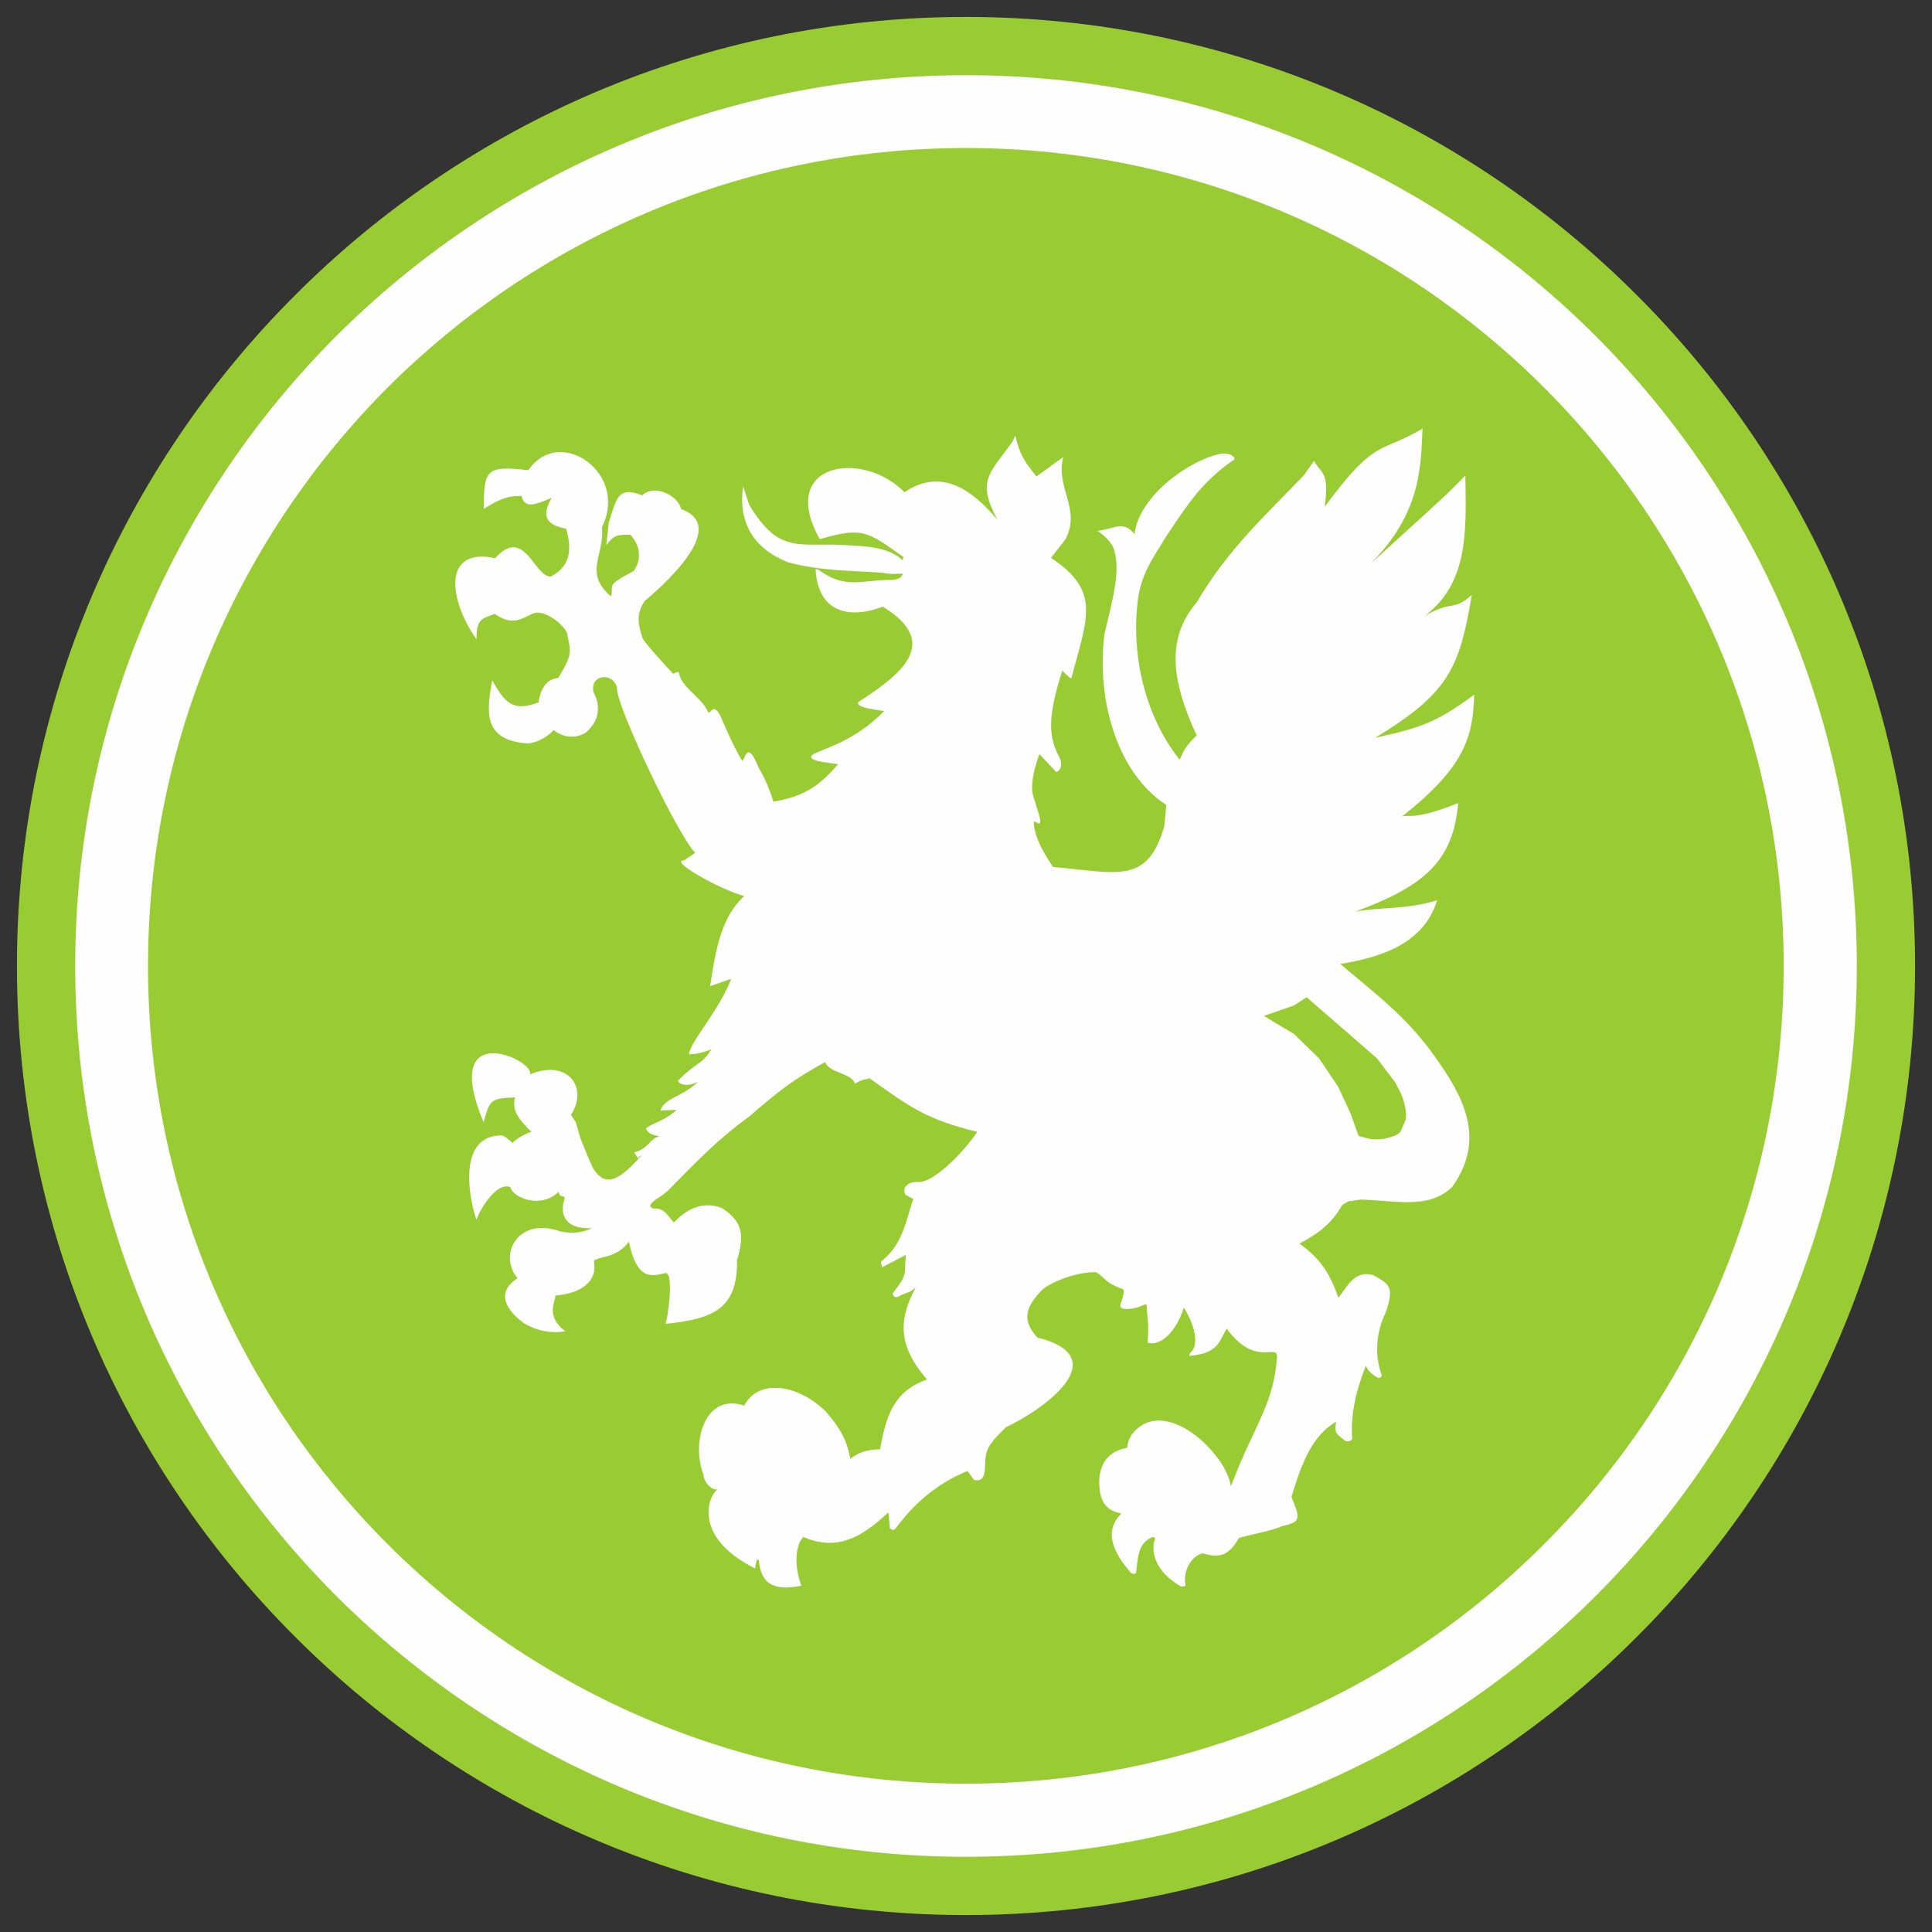<?xml version="1.0" encoding="UTF-8"?>
<!DOCTYPE svg PUBLIC "-//W3C//DTD SVG 1.0//EN" "http://www.w3.org/TR/2001/REC-SVG-20010904/DTD/svg10.dtd">
<!-- Creator: CorelDRAW X7 -->
<svg xmlns="http://www.w3.org/2000/svg" xml:space="preserve" width="65mm" height="65mm" version="1.0" style="shape-rendering:geometricPrecision; text-rendering:geometricPrecision; image-rendering:optimizeQuality; fill-rule:evenodd; clip-rule:evenodd"
viewBox="0 0 6500 6500"
 xmlns:xlink="http://www.w3.org/1999/xlink">
 <rect x="0" y="0" width="6500" height="6500" fill="#333333" stroke="none"/>
 <defs>
  <style type="text/css">
   <![CDATA[
    .fil0 {fill:#FEFEFE}
    .fil1 {fill:#99CC33}
   ]]>
  </style>
 </defs>
 <g id="Warstwa_x0020_1">
  <g id="_1307688059584">
   <path id="_106152584" class="fil0" d="M3250 155c1709,0 3095,1386 3095,3095 0,1709 -1386,3095 -3095,3095 -1709,0 -3095,-1386 -3095,-3095 0,-1709 1386,-3095 3095,-3095z"/>
   <path class="fil1" d="M3250 57c881,0 1680,358 2257,936 578,577 936,1376 936,2257 0,881 -358,1680 -936,2257 -577,578 -1376,936 -2257,936 -881,0 -1680,-358 -2257,-936 -578,-577 -936,-1376 -936,-2257 0,-881 358,-1680 936,-2257 577,-578 1376,-936 2257,-936zm2119 1074c-542,-542 -1292,-878 -2119,-878 -827,0 -1576,336 -2119,878 -542,543 -878,1292 -878,2119 0,827 336,1577 878,2119 543,542 1292,878 2119,878 827,0 1577,-336 2119,-878 542,-542 878,-1292 878,-2119 0,-827 -336,-1576 -878,-2119z"/>
   <path id="_106152512" class="fil1" d="M3250 498c760,0 1448,309 1945,806 498,498 806,1186 806,1946 0,760 -308,1448 -806,1945 -497,498 -1185,806 -1945,806 -760,0 -1448,-308 -1946,-806 -497,-497 -806,-1185 -806,-1945 0,-760 309,-1448 806,-1946 498,-497 1186,-806 1946,-806z"/>
   <path id="_106152440" class="fil0" d="M2553 5248c-2,0 -7,-2 -8,4 -1,5 -4,15 -4,25 -206,-102 -163,-239 -127,-266 -17,3 -44,-17 -48,-52 -41,-109 7,-274 137,-230 0,0 0,1 1,1 0,0 0,-1 0,-1 50,-96 190,-68 278,24 44,52 66,88 79,155 24,-19 54,-32 100,-32 21,-119 49,-196 158,-235 -103,-117 -93,-208 -38,-310 -25,23 -32,16 -56,30 -18,10 -21,-6 -22,-9 53,-69 37,-56 45,-130l-81 42c3,-10 -10,-14 1,-23 73,-58 82,-146 105,-207l-26 -14c-13,-18 2,-46 42,-43 50,3 150,-96 199,-169 -172,-42 -226,-83 -365,-182 -3,11 -1,-6 -47,20 -7,-35 -91,-37 -99,-73 -111,60 -161,101 -257,184 -111,81 -175,150 -270,246 -25,26 -83,48 -54,63 40,-3 48,22 71,47 39,-40 91,-75 161,-49 76,48 75,98 51,179 1,0 1,0 1,0 0,157 -74,194 -241,211 6,-9 30,-170 1,-171 -37,6 -95,37 -124,-105 -45,57 -95,46 -118,64 14,72 -46,110 -131,117l2 3c-9,33 -25,73 33,117 -50,8 -97,-2 -139,-27 -57,-42 -99,-102 -21,-152 -1,-1 -2,-1 -3,-2 -64,-83 9,-205 146,-155 40,8 75,5 106,-11 -77,4 -112,-34 -92,-98 5,-16 -18,0 -19,-25 -58,59 -154,22 -163,-15 -44,-18 -98,66 -114,110 -31,-92 -57,-284 84,-284 7,-2 38,24 36,26 14,-14 39,-30 65,-38 -51,-49 -65,-77 -55,-116 -77,4 -85,3 -106,84 -150,-360 181,-206 155,-161 128,-54 199,44 139,136l16 24 16 55 23 57 18 41c45,76 96,35 164,-40 -19,4 -1,24 -24,-11 51,-14 48,-44 85,-54 -20,-4 -38,-7 -46,-27 34,-23 61,-24 104,-62l-55 2c13,-43 81,-48 126,-97 -44,25 -76,0 -64,-6 59,-60 75,-48 110,-103 -32,13 -56,17 -76,17 2,-39 104,-151 142,-254l-71 25c18,-115 35,-231 115,-303 -86,-24 -254,-120 -203,-120l38 -26c-58,-56 -272,-507 -263,-556 -17,-55 -93,-42 -79,16 20,38 27,89 -26,136 -27,16 -67,23 -109,-9 -6,12 -53,46 -89,45 -147,-11 -137,-104 -117,-212 43,76 70,107 156,74 0,-1 0,-1 0,-1 7,-44 25,-77 66,-81 51,-83 42,-88 29,-154 -22,-38 -82,-77 -114,-63 -43,20 -70,42 -129,1 0,0 0,1 -1,1 -49,17 -59,21 -60,85 -95,-136 -114,-311 63,-273 0,0 0,1 0,1 0,-1 0,-2 1,-2 97,-108 130,63 186,63 59,-31 75,-80 52,-161 -88,-16 -72,-62 -49,-104 -39,15 -89,44 -101,-5 0,0 0,0 0,-1 -49,-3 -86,17 -127,43 -1,-131 8,-147 149,-130 2,-2 4,-4 5,-6 106,-143 334,18 243,198 11,94 -64,151 31,233 10,-41 -22,-34 76,-86 18,-24 33,-73 -11,-122 0,0 0,0 0,0 -40,1 -53,-3 -81,35l8 -75c26,-83 32,-124 111,-93l1 1c39,-39 120,-3 132,46 167,60 -71,265 -123,309 -28,42 -24,76 -6,128 20,29 77,90 100,115 2,5 16,-8 21,-3 8,53 76,81 99,135 2,6 18,-19 22,-10 19,1 30,66 92,173 12,-13 4,-12 15,-25 16,-19 36,40 41,49 16,28 31,55 49,113 110,-18 157,-57 218,-126 -39,-6 -100,-10 -90,-29 28,-22 138,-40 245,-150 -42,-5 -99,-14 -87,-30 140,-91 283,-198 82,-321 -98,38 -217,32 -226,-126l8 1c94,68 140,35 249,35 0,0 0,0 0,0 26,-1 33,-11 37,-21l-40 1 -30 -4c-114,-8 -207,-6 -316,-35 -125,-49 -168,-143 -152,-256l21 63c104,173 171,123 341,136 66,3 133,10 175,50 0,-4 6,-25 1,-12 -119,-85 -137,-101 -280,-59 -144,-258 145,-302 285,-158 0,0 0,0 0,0l0 0c125,-84 229,-7 313,93 -71,-132 -27,-155 49,-261l11 -22c15,64 31,87 71,137l90 -65c-26,106 61,173 8,276l-49 63c167,110 124,198 68,406 -10,-7 -20,-16 -30,-27 -45,141 -50,216 -13,285 23,42 -4,57 -8,56l-56 -60c-15,40 -28,91 -24,127 2,16 27,84 27,97 1,26 -24,-10 -22,9 4,49 31,96 65,147 220,19 316,60 374,-136 3,-26 5,-51 7,-73 -161,-103 -237,-347 -208,-576 29,-120 56,-218 30,-289 -11,-22 -29,-41 -54,-57 57,-6 87,-37 125,11 13,-116 156,-231 271,-266 60,-18 75,18 60,18 -111,78 -157,156 -224,255 -43,72 -88,128 -97,226 -20,178 26,381 142,526 15,-34 20,-45 57,-82 -82,-177 -106,-324 0,-447 104,-178 236,-298 360,-427l35 -49c27,46 51,36 36,154 172,-234 186,-178 329,-263 -6,134 -6,284 -175,455 194,-178 240,-215 319,-297 4,200 7,362 -136,472 94,-55 95,-13 158,-71 -42,244 -74,329 -325,481 153,-33 207,-52 333,-145 -5,142 -29,241 -243,410 28,-7 42,13 189,-45 -17,193 -110,278 -346,365 98,-17 169,-6 275,-38 -38,125 -151,187 -326,214 124,105 225,179 320,314 85,120 177,269 57,436 -80,78 -191,45 -310,43l-40 6 -20 12c-33,58 -73,92 -144,130 66,48 99,92 131,182 29,-35 53,-94 117,-76 57,31 70,41 43,124 -32,64 -40,142 -15,210 3,8 -6,13 -10,12 -21,-10 -36,-24 -43,-41 -32,84 -51,157 -46,245 5,-1 -11,17 -25,6 -31,-24 -34,-25 -29,-63 -78,47 -113,130 -150,253 28,71 35,84 -30,98 -41,18 -97,26 -146,40 -30,49 -55,73 -122,52 -34,6 -70,56 -58,108 -3,2 -11,7 -20,1 -99,-59 -94,-135 -82,-160l-8 -4c0,0 0,0 0,0 -52,19 -50,70 -57,122 -8,4 -15,2 -21,-6 -55,-64 -89,-135 -28,-195 -57,-11 -72,-44 -75,-101 0,-64 28,-108 94,-120 0,0 0,0 1,0 0,-14 5,-29 15,-45 110,-140 322,70 333,175l24 -60c60,-147 121,-228 131,-371 6,-58 -68,37 -169,-100 -26,44 -27,83 -126,92 3,-4 -2,-4 6,-13 25,-24 17,-83 -24,-150 -23,75 -76,133 -122,118 6,-65 -2,-90 -3,-121 0,-15 -11,-4 -26,1 -24,8 -70,14 -62,-9 5,-14 15,-48 9,-50 -72,-28 -51,-33 -92,-58 -70,-1 -163,38 -186,65 -50,54 -64,96 -11,155 270,68 13,247 -106,302 -25,27 -61,56 -67,94 -7,37 7,94 -40,83l-22 -30c-82,34 -164,89 -240,191 -10,13 -13,6 -21,2l-5 -54c-90,85 -172,131 -284,84 -1,-1 -2,-2 -4,-3l1 4c-14,9 -39,69 -6,162 -78,15 -136,6 -143,-87zm2080 -1687l-237 -206 -43 28 -101 35 102 61 84 82 64 95 41 88 28 78c16,3 31,10 48,11 17,1 35,0 52,-5 15,-5 36,-9 43,-25l13 -30c9,-20 -1,-58 -6,-74 -6,-20 -17,-37 -26,-56l-62 -82z"/>
  </g>
 </g>
</svg>
